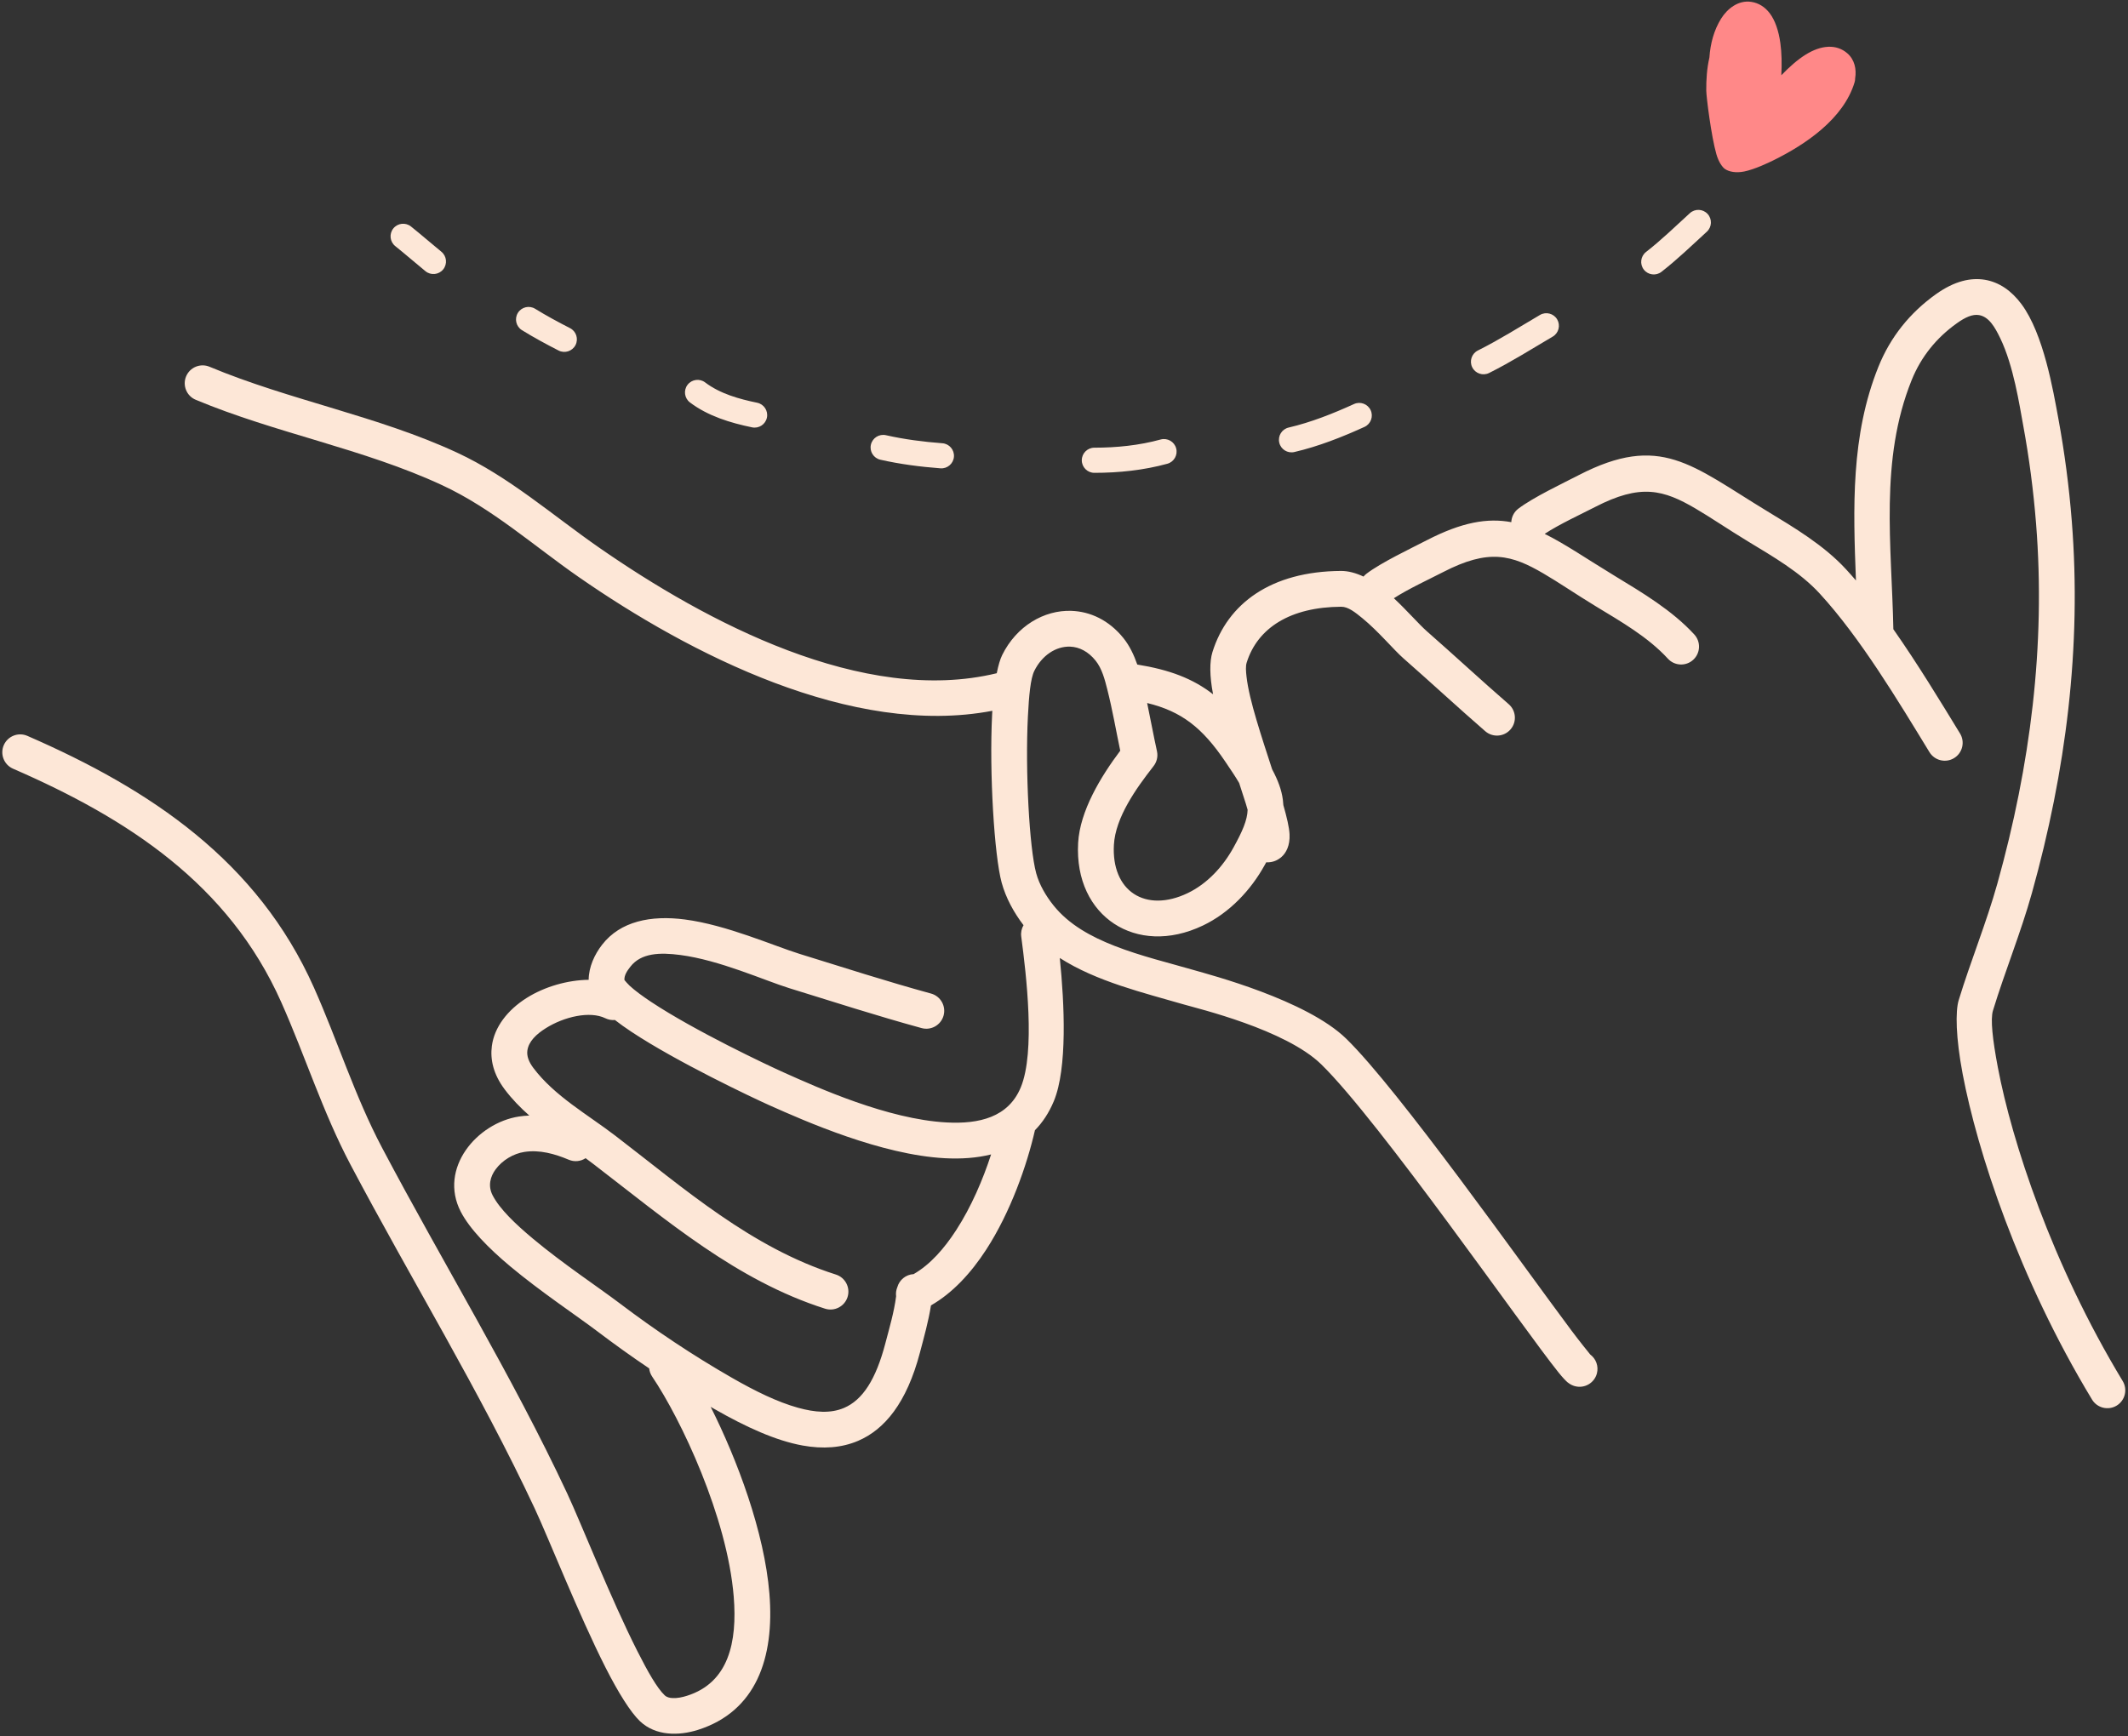 <?xml version="1.0" encoding="UTF-8" standalone="no"?><svg xmlns="http://www.w3.org/2000/svg" xmlns:xlink="http://www.w3.org/1999/xlink" fill="#000000" height="404.2" preserveAspectRatio="xMidYMid meet" version="1" viewBox="2.4 48.0 495.3 404.2" width="495.3" zoomAndPan="magnify"><rect x="2.4" y="48.0" width="495.3" height="404.2" fill="#333333" stroke="none"/><g fill-rule="evenodd"><g id="change1_1"><path d="M 257.117 158.082 C 262.812 158.082 268.613 157.477 274.105 155.965 C 275.664 155.535 276.582 153.926 276.152 152.367 C 275.727 150.812 274.113 149.895 272.555 150.32 C 267.562 151.695 262.293 152.227 257.117 152.227 C 255.504 152.227 254.191 153.539 254.191 155.156 C 254.191 156.77 255.504 158.082 257.117 158.082 Z M 207.309 155.027 C 211.863 156.062 216.645 156.68 221.297 157.031 C 222.906 157.152 224.312 155.941 224.434 154.332 C 224.555 152.719 223.344 151.312 221.734 151.195 C 217.367 150.867 212.883 150.293 208.605 149.32 C 207.031 148.965 205.465 149.953 205.105 151.527 C 204.746 153.102 205.734 154.672 207.309 155.027 Z M 303.664 153.238 C 309.293 151.93 314.734 149.773 319.98 147.391 C 321.449 146.723 322.102 144.984 321.434 143.516 C 320.762 142.047 319.027 141.395 317.559 142.062 C 312.664 144.285 307.59 146.316 302.34 147.539 C 300.766 147.902 299.785 149.477 300.152 151.051 C 300.516 152.625 302.09 153.605 303.664 153.238 Z M 162.992 141.695 C 167.172 144.859 172.41 146.457 177.449 147.492 C 179.031 147.82 180.578 146.801 180.906 145.219 C 181.23 143.637 180.211 142.086 178.629 141.762 C 174.426 140.895 170.012 139.672 166.523 137.031 C 165.234 136.055 163.398 136.312 162.422 137.598 C 161.449 138.887 161.703 140.723 162.992 141.695 Z M 349.004 134.832 C 354.094 132.285 358.902 129.254 363.801 126.367 C 365.195 125.547 365.656 123.754 364.84 122.359 C 364.02 120.969 362.223 120.504 360.832 121.324 C 356.047 124.145 351.355 127.109 346.383 129.598 C 344.941 130.316 344.352 132.078 345.074 133.523 C 345.797 134.965 347.559 135.555 349.004 134.832 Z M 123.887 124.867 C 126.656 126.582 129.516 128.121 132.41 129.605 C 133.848 130.34 135.613 129.77 136.352 128.336 C 137.086 126.895 136.52 125.133 135.078 124.395 C 132.324 122.984 129.602 121.523 126.969 119.895 C 125.594 119.043 123.789 119.469 122.941 120.84 C 122.09 122.215 122.516 124.02 123.887 124.867 Z M 389.117 111.281 C 392.828 108.391 396.207 105.117 399.672 101.945 C 400.863 100.855 400.945 99.004 399.855 97.812 C 398.766 96.621 396.914 96.539 395.723 97.629 C 392.371 100.695 389.105 103.867 385.52 106.664 C 384.246 107.66 384.02 109.5 385.012 110.773 C 386.004 112.047 387.848 112.273 389.117 111.281 Z M 94.402 105.301 C 96.781 107.203 99.07 109.215 101.434 111.141 C 102.684 112.164 104.527 111.977 105.551 110.723 C 106.57 109.473 106.383 107.629 105.133 106.605 C 102.754 104.668 100.453 102.645 98.059 100.73 C 96.797 99.723 94.953 99.926 93.945 101.188 C 92.938 102.449 93.141 104.289 94.402 105.301" fill="#fde7d7"/></g><g id="change1_2"><path d="M 434.379 183.141 C 433.727 166.297 433.156 149.398 439.617 133.367 C 442.406 126.449 446.941 120.816 452.996 116.492 C 457.383 113.359 461.188 112.609 464.371 113.133 C 467.723 113.688 470.59 115.695 472.898 118.797 C 478.062 125.734 480.297 138.969 481.496 145.484 C 482.945 153.352 483.98 161.301 484.613 169.273 C 486.945 198.672 483.25 227.547 475.336 255.902 C 472.746 265.176 469.078 274.074 466.27 283.273 C 465.656 285.273 466.168 289.961 467.406 296.5 C 470.672 313.715 479.922 342.191 496.465 369.523 C 497.656 371.488 497.023 374.055 495.059 375.246 C 493.09 376.438 490.523 375.805 489.332 373.84 C 472.168 345.48 462.605 315.914 459.219 298.055 C 457.609 289.562 457.504 283.438 458.297 280.84 C 461.09 271.703 464.738 262.867 467.309 253.66 C 474.957 226.254 478.559 198.348 476.305 169.934 C 475.691 162.246 474.699 154.582 473.301 146.996 C 472.414 142.184 471.066 133.184 467.977 126.766 C 466.688 124.094 465.316 121.738 463.012 121.355 C 461.531 121.113 459.883 121.816 457.844 123.273 C 453.098 126.664 449.535 131.066 447.348 136.484 C 439.84 155.113 442.703 175 443.086 194.492 C 448.707 202.504 453.953 211.152 458.605 218.766 C 459.805 220.73 459.184 223.297 457.219 224.496 C 455.258 225.695 452.688 225.074 451.488 223.109 C 444.18 211.145 435.398 196.484 425.961 186.207 C 421.312 181.141 415.027 177.562 409.211 174.023 C 404.473 171.145 400.578 168.465 396.984 166.363 C 393.387 164.262 390.172 162.75 386.535 162.512 C 382.887 162.273 378.879 163.344 373.707 166.012 C 370.594 167.617 365.258 170.082 361.93 172.289 C 366.695 174.641 371.746 178.133 378.195 182.051 C 384.668 185.988 391.582 190.082 396.758 195.719 C 398.312 197.414 398.199 200.055 396.504 201.609 C 394.809 203.164 392.172 203.051 390.613 201.355 C 385.965 196.289 379.68 192.711 373.863 189.176 C 369.129 186.293 365.234 183.613 361.637 181.512 C 358.039 179.41 354.824 177.898 351.188 177.66 C 347.539 177.422 343.531 178.492 338.359 181.156 C 335.32 182.727 330.164 185.109 326.828 187.277 C 329.891 190.129 332.668 193.352 334.527 194.984 C 340.918 200.586 347.141 206.375 353.559 211.941 C 355.297 213.449 355.484 216.086 353.977 217.82 C 352.469 219.559 349.836 219.746 348.098 218.238 C 341.668 212.66 335.434 206.863 329.035 201.254 C 326.812 199.305 323.281 195.031 319.512 191.938 C 317.816 190.551 316.188 189.246 314.574 189.258 C 302.766 189.32 295.102 194.148 292.562 202.285 C 292.305 203.113 292.387 204.246 292.539 205.582 C 292.867 208.434 293.762 211.938 294.855 215.633 C 295.973 219.41 297.277 223.367 298.492 227.102 C 299.867 229.668 300.699 231.926 300.992 234.203 C 301.047 234.613 301.086 235.023 301.105 235.438 C 301.914 238.262 302.465 240.621 302.547 242.215 C 302.684 244.91 301.695 246.621 300.676 247.508 C 299.852 248.227 298.676 248.848 297.117 248.758 C 297.008 248.957 296.898 249.16 296.785 249.363 C 293.516 255.281 288.551 260.531 282.387 263.473 C 274.523 267.223 267.086 266.578 261.734 263.066 C 256.359 259.535 252.852 252.977 253.34 244.23 C 253.758 236.797 258.609 228.809 263.141 222.777 C 262.145 218.012 261.32 213.199 260.121 208.48 C 259.543 206.203 258.898 203.664 257.402 201.805 C 255.711 199.695 253.613 198.621 251.48 198.547 C 248.137 198.43 244.898 200.625 243.141 204.188 C 242.254 205.988 241.895 209.953 241.648 214.793 C 241.004 227.402 241.988 245.469 243.578 251.297 C 244.32 254.012 245.848 256.59 247.598 258.781 C 251.18 263.258 256.336 266.074 261.855 268.23 C 267.953 270.613 274.512 272.172 280.297 273.855 C 283.91 274.91 306.484 280.777 315.758 289.84 C 327.973 301.773 356.301 341.887 368.141 357.734 C 370.098 360.352 372.137 362.855 372.539 363.352 C 373.871 364.34 374.535 366.078 374.078 367.777 C 373.48 370 371.191 371.316 368.969 370.719 C 368.574 370.613 367.961 370.395 367.266 369.832 C 366.883 369.52 366.133 368.746 365.141 367.512 C 357.117 357.562 323.496 309.055 309.934 295.801 C 301.617 287.676 281.203 282.805 277.965 281.859 C 268.684 279.152 257.656 276.547 249.07 271.031 C 250.156 281.684 250.863 296.703 247.684 304.363 C 246.555 307.074 245.07 309.316 243.285 311.137 C 241.426 319.27 237.621 330.172 231.945 338.93 C 228.379 344.434 224.055 349.074 219.086 351.914 C 218.508 355.617 217.461 359.316 216.52 362.895 C 213.43 374.676 208.246 380.836 202.121 383.449 C 198.27 385.094 193.934 385.391 189.203 384.535 C 183.02 383.418 176.051 380.262 168.633 376.008 C 168.359 375.852 168.086 375.691 167.812 375.535 C 173.969 387.789 180.312 404.609 181.484 419.039 C 182.703 434.043 178.355 446.465 164.836 450.742 C 160.414 452.141 155.008 452.184 151.367 448.734 C 149.152 446.633 146.285 442.027 143.344 436.23 C 137.117 423.953 130.082 406.09 126.863 399.211 C 114.035 371.805 98.09 345.859 83.961 319.109 C 77.512 306.902 73.457 293.887 67.863 281.328 C 55.613 253.82 32.164 238.598 5.438 226.965 C 3.332 226.047 2.363 223.59 3.281 221.48 C 4.199 219.371 6.656 218.402 8.766 219.32 C 37.438 231.801 62.336 248.426 75.48 277.941 C 80.996 290.328 84.969 303.172 91.332 315.219 C 105.52 342.086 121.527 368.152 134.414 395.68 C 137.609 402.512 144.594 420.262 150.777 432.457 C 153.156 437.152 155.312 440.984 157.102 442.684 C 157.609 443.164 158.266 443.297 158.926 443.332 C 160.07 443.395 161.258 443.133 162.32 442.793 C 171.949 439.746 174.043 430.402 173.176 419.715 C 171.672 401.168 160.898 378.398 154.195 368.492 C 153.797 367.902 153.566 367.242 153.5 366.582 C 149.43 363.84 145.434 360.98 141.508 358.004 C 136.672 354.344 128.184 348.699 121.164 342.828 C 116.027 338.535 111.688 334.055 109.645 330.102 C 104.43 319.988 113.434 309.441 123.188 307.941 C 123.988 307.82 124.793 307.746 125.594 307.715 C 123.484 305.852 121.535 303.844 119.863 301.617 C 117.207 298.074 116.469 294.633 116.883 291.512 C 117.465 287.105 120.551 283.129 124.98 280.336 C 129.215 277.664 134.598 276.164 139.414 276.113 C 139.434 273.133 140.766 270.223 142.559 267.922 C 146.797 262.484 153.871 261.035 161.793 262.066 C 171.488 263.324 182.5 268.215 188.547 270.09 C 198.691 273.23 208.859 276.508 219.102 279.312 C 221.32 279.922 222.629 282.215 222.023 284.434 C 221.414 286.652 219.117 287.961 216.902 287.352 C 206.57 284.523 196.312 281.219 186.078 278.051 C 180.344 276.273 169.922 271.527 160.719 270.332 C 156.031 269.723 151.641 269.828 149.133 273.047 C 148.434 273.941 147.66 275.008 147.738 276.16 C 147.934 276.395 148.48 277.055 148.941 277.48 C 150.203 278.645 151.938 279.914 153.945 281.25 C 164.109 287.996 180.98 295.961 184.801 297.672 C 192.711 301.215 209.027 308.59 222.715 309.32 C 230.293 309.727 237.094 308.133 239.984 301.164 C 243.418 292.895 241.277 274.977 240.098 266.039 C 239.973 265.09 240.18 264.168 240.629 263.398 C 238.383 260.465 236.512 257.051 235.539 253.488 C 233.836 247.242 232.633 227.887 233.32 214.367 C 233.336 214.07 233.352 213.777 233.371 213.484 C 200.73 219.711 162.867 200.242 137.109 182.348 C 126.602 175.051 116.969 166.367 105.281 160.945 C 86.984 152.449 66.582 148.867 47.953 141.074 C 45.832 140.188 44.832 137.742 45.719 135.621 C 46.605 133.5 49.051 132.496 51.172 133.387 C 69.898 141.219 90.398 144.844 108.789 153.383 C 120.914 159.012 130.965 167.93 141.863 175.504 C 166.68 192.742 203.281 212.285 234.398 204.738 C 234.758 202.926 235.184 201.477 235.664 200.5 C 239 193.738 245.426 189.992 251.77 190.215 C 256.098 190.367 260.469 192.309 263.898 196.578 C 265.328 198.359 266.336 200.508 267.105 202.715 C 274.562 203.922 280 205.945 284.746 209.637 C 284.734 209.578 284.723 209.52 284.715 209.461 C 283.949 205.438 283.906 202.043 284.605 199.805 C 288.117 188.547 298.195 181.012 314.527 180.922 C 316.191 180.914 317.969 181.391 319.762 182.234 C 319.965 181.992 320.191 181.77 320.453 181.57 C 323.887 178.953 330.715 175.723 334.539 173.75 C 342.652 169.566 348.621 168.539 354.16 169.566 C 354.215 168.371 354.773 167.203 355.801 166.422 C 359.234 163.805 366.062 160.574 369.887 158.602 C 388.848 148.82 396.09 156.293 413.539 166.902 C 420.016 170.84 426.93 174.934 432.102 180.57 C 432.867 181.402 433.625 182.262 434.379 183.141 Z M 145.523 285.469 C 144.785 285.539 144.016 285.41 143.301 285.062 C 139.707 283.305 133.691 284.695 129.426 287.387 C 127.258 288.75 125.43 290.449 125.145 292.605 C 124.98 293.863 125.461 295.188 126.531 296.617 C 131.465 303.191 139.191 307.48 145.629 312.418 C 161.746 324.777 177.27 338.477 196.961 344.734 C 199.152 345.434 200.367 347.777 199.672 349.973 C 198.973 352.164 196.629 353.379 194.438 352.68 C 173.812 346.129 157.434 331.977 140.555 319.031 C 139.945 318.566 139.328 318.102 138.703 317.641 C 137.582 318.383 136.121 318.566 134.789 318.004 C 131.523 316.629 128.012 315.637 124.453 316.184 C 121.883 316.578 119.336 318.117 117.773 320.219 C 116.496 321.938 115.934 324.105 117.055 326.277 C 118.703 329.477 122.355 332.965 126.508 336.434 C 133.422 342.211 141.781 347.754 146.539 351.359 C 154.934 357.715 163.645 363.539 172.777 368.777 C 178.23 371.906 183.383 374.422 188.109 375.734 C 192.102 376.848 195.723 377.117 198.852 375.781 C 203.199 373.926 206.266 369.145 208.461 360.781 C 209.398 357.199 210.5 353.496 210.973 349.797 C 210.879 349.07 210.98 348.34 211.254 347.68 C 211.727 345.969 213.254 344.727 215.043 344.633 C 218.902 342.422 222.172 338.688 224.953 334.395 C 228.477 328.957 231.188 322.594 233.082 316.766 C 229.762 317.598 226.113 317.852 222.27 317.645 C 207.531 316.855 189.91 309.094 181.395 305.281 C 177.426 303.5 159.898 295.203 149.336 288.195 C 147.938 287.266 146.656 286.352 145.523 285.469 Z M 269.402 211.672 C 270.188 215.406 270.867 219.164 271.688 222.887 C 271.977 224.184 271.621 225.473 270.84 226.43 C 270.805 226.477 270.77 226.527 270.73 226.578 C 266.879 231.52 262.023 238.273 261.664 244.695 C 261.371 249.918 263.098 253.988 266.309 256.098 C 269.547 258.223 274.043 258.219 278.797 255.949 C 283.402 253.75 287.047 249.758 289.488 245.336 C 291.562 241.578 292.715 238.965 292.789 236.539 C 292.652 236.051 292.512 235.562 292.363 235.086 C 291.891 233.574 291.367 231.961 290.816 230.289 C 289.961 228.812 288.855 227.188 287.559 225.27 C 282.227 217.387 277.379 213.613 269.402 211.672" fill="#fde7d7"/></g><g id="change2_1"><path d="M 400.266 61.422 C 400.492 58.117 401.336 55.004 402.996 52.332 C 404.441 50.016 407.016 47.973 410.016 48.434 C 411.742 48.699 413.195 49.605 414.332 51.113 C 415.539 52.711 416.391 55.137 416.789 58.062 C 417.098 60.309 417.152 62.875 417.008 65.523 C 418.844 63.609 420.785 61.898 422.641 60.738 C 426.352 58.418 429.859 58.242 432.355 60.395 C 434.09 61.883 434.539 64.16 434.191 66.258 C 434.195 66.547 434.156 66.844 434.07 67.133 C 431.512 75.66 422.676 81.625 415.176 85.32 C 414.055 85.871 410.809 87.438 408.348 87.93 C 406.465 88.305 404.863 88.004 403.895 87.348 C 403.367 86.992 402.449 85.84 401.895 83.902 C 400.707 79.777 399.551 70.535 399.539 69.09 C 399.52 66.574 399.68 63.938 400.266 61.422" fill="#ff8888"/></g></g></svg>